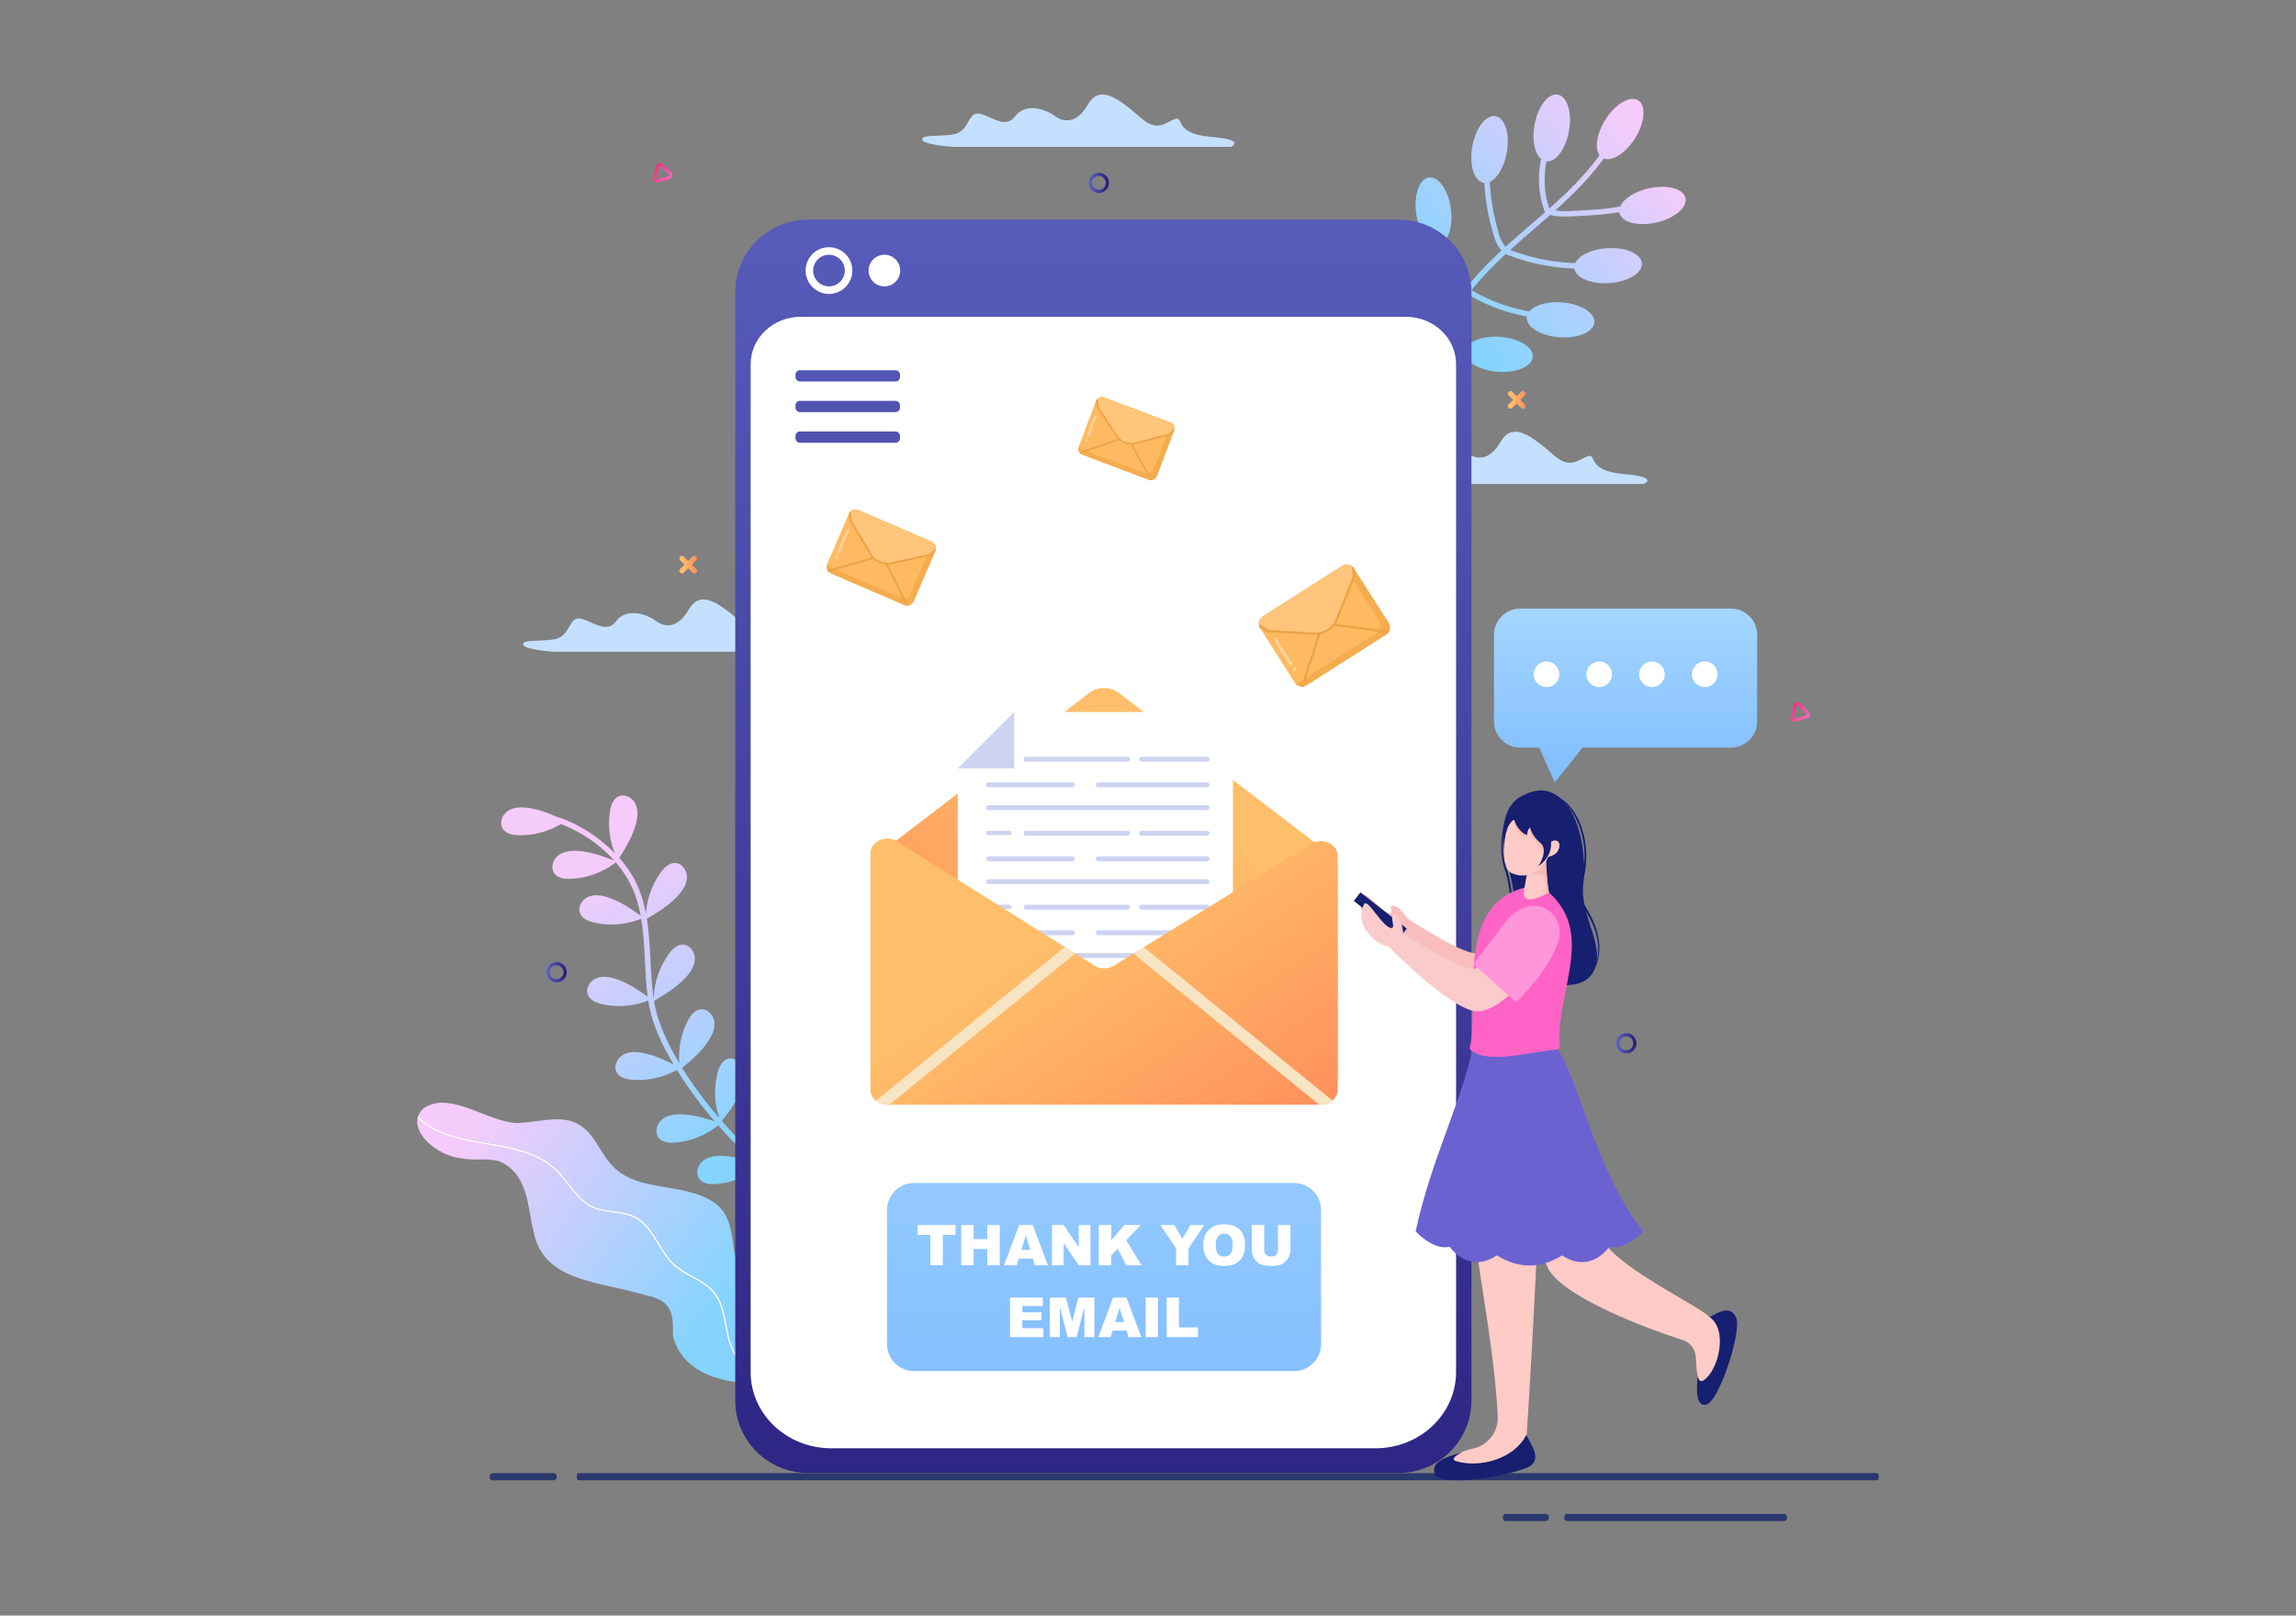 <svg xmlns="http://www.w3.org/2000/svg" xml:space="preserve" viewBox="0 0 1364 960" id="thank-you-mailbox-in-application"><rect x="0" y="0" width="1364" height="960" fill="#808080" stroke="none"/> <linearGradient id="a" x1="1064.428" x2="1076.217" y1="421.513" y2="429.257" gradientUnits="userSpaceOnUse"> <stop offset="0" stop-color="#ff2e81"></stop> <stop offset="1" stop-color="#ff7ace"></stop> </linearGradient> <path fill="url(#a)" d="M1074.839 423.457a2.11 2.11 0 0 1 .252 1.623 2.113 2.113 0 0 1-1.475 1.542l-7.15 2.085a2.11 2.11 0 0 1-2.073-.507 2.11 2.11 0 0 1-.597-2.048l1.769-7.234a2.112 2.112 0 0 1 1.475-1.542 2.114 2.114 0 0 1 2.073.507l5.38 5.149c.136.128.252.271.346.425zm-9.357 3.435a.445.445 0 0 0 .513.199l7.149-2.085a.442.442 0 0 0 .312-.326.442.442 0 0 0-.126-.433l-5.381-5.149a.441.441 0 0 0-.438-.107.445.445 0 0 0-.312.326l-1.769 7.234a.435.435 0 0 0 .052.341z"></path> <linearGradient id="b" x1="388.816" x2="400.606" y1="101.151" y2="108.895" gradientUnits="userSpaceOnUse"> <stop offset="0" stop-color="#ff2e81"></stop> <stop offset="1" stop-color="#ff7ace"></stop> </linearGradient> <path fill="url(#b)" d="M399.228 103.095a2.11 2.11 0 0 1 .252 1.623 2.113 2.113 0 0 1-1.475 1.542l-7.15 2.085a2.11 2.11 0 0 1-2.073-.507 2.113 2.113 0 0 1-.597-2.048l1.769-7.234a2.112 2.112 0 0 1 1.475-1.542 2.114 2.114 0 0 1 2.073.507l5.381 5.149c.134.128.25.271.345.425zm-9.357 3.435a.445.445 0 0 0 .513.199l7.149-2.085a.442.442 0 0 0 .312-.326.442.442 0 0 0-.126-.433l-5.381-5.149a.441.441 0 0 0-.438-.107.445.445 0 0 0-.312.326l-1.769 7.234a.435.435 0 0 0 .052.341z"></path> <linearGradient id="c" x1="895.802" x2="906.281" y1="237.619" y2="237.619" gradientUnits="userSpaceOnUse"> <stop offset=".189" stop-color="#ffbe69"></stop> <stop offset="1" stop-color="#ff8f5c"></stop> </linearGradient> <path fill="url(#c)" d="m903.203 237.621 2.63-2.63a1.529 1.529 0 0 0-2.162-2.162l-2.63 2.63-2.63-2.63a1.529 1.529 0 0 0-2.162 2.162l2.63 2.63-2.625 2.625a1.529 1.529 0 0 0 2.162 2.162l2.625-2.625 2.625 2.625c.298.299.69.448 1.081.448s.783-.149 1.081-.448a1.529 1.529 0 0 0 0-2.162l-2.625-2.625z"></path> <linearGradient id="d" x1="403.596" x2="414.075" y1="335.521" y2="335.521" gradientUnits="userSpaceOnUse"> <stop offset=".189" stop-color="#ffbe69"></stop> <stop offset="1" stop-color="#ff8f5c"></stop> </linearGradient> <path fill="url(#d)" d="m410.997 335.523 2.63-2.63a1.529 1.529 0 0 0-2.162-2.162l-2.63 2.63-2.63-2.63a1.529 1.529 0 0 0-2.162 2.162l2.63 2.63-2.625 2.625a1.529 1.529 0 0 0 2.162 2.162l2.625-2.625 2.625 2.625c.298.299.69.448 1.081.448s.783-.149 1.081-.448a1.529 1.529 0 0 0 0-2.162l-2.625-2.625z"></path> <linearGradient id="e" x1="960.138" x2="972.151" y1="619.962" y2="619.962" gradientUnits="userSpaceOnUse"> <stop offset="0" stop-color="#5d64c2"></stop> <stop offset="1" stop-color="#251978"></stop> </linearGradient> <path fill="url(#e)" d="M966.144 625.969a6.014 6.014 0 0 1-6.007-6.007c0-3.312 2.695-6.007 6.007-6.007s6.007 2.695 6.007 6.007a6.014 6.014 0 0 1-6.007 6.007zm0-10.134a4.131 4.131 0 0 0-4.127 4.127 4.132 4.132 0 0 0 4.127 4.127 4.132 4.132 0 0 0 4.127-4.127 4.132 4.132 0 0 0-4.127-4.127z"></path> <linearGradient id="f" x1="646.776" x2="658.789" y1="108.685" y2="108.685" gradientUnits="userSpaceOnUse"> <stop offset="0" stop-color="#5d64c2"></stop> <stop offset="1" stop-color="#251978"></stop> </linearGradient> <path fill="url(#f)" d="M652.783 114.692a6.014 6.014 0 0 1-6.007-6.007c0-3.312 2.695-6.007 6.007-6.007s6.007 2.695 6.007 6.007a6.015 6.015 0 0 1-6.007 6.007zm0-10.134a4.131 4.131 0 0 0-4.127 4.127 4.132 4.132 0 0 0 4.127 4.127 4.132 4.132 0 0 0 4.127-4.127 4.132 4.132 0 0 0-4.127-4.127z"></path> <linearGradient id="g" x1="324.65" x2="336.663" y1="577.732" y2="577.732" gradientUnits="userSpaceOnUse"> <stop offset="0" stop-color="#5d64c2"></stop> <stop offset="1" stop-color="#251978"></stop> </linearGradient> <path fill="url(#g)" d="M330.657 583.739a6.014 6.014 0 0 1-6.007-6.007 6.014 6.014 0 0 1 6.007-6.007 6.014 6.014 0 0 1 6.007 6.007 6.015 6.015 0 0 1-6.007 6.007zm0-10.134a4.131 4.131 0 0 0-4.127 4.127 4.132 4.132 0 0 0 4.127 4.127 4.132 4.132 0 0 0 4.127-4.127 4.132 4.132 0 0 0-4.127-4.127z"></path> <path fill="#C5E0FF" d="M329.702 387.281h164.559s9.68-4.116-12.215-5.96c-21.895-1.844-15.672-12.446-20.973-10.602-5.301 1.844-10.389 7.949-19.821-.214-13.598-11.77-24.891-20.759-32.036-8.313-7.145 12.446-15.412 9.853-19.129 7.073-6.684-4.998-18.208-8.067-24.2 0-5.992 8.067-15.229-1.278-21.895-1.772-6.223-.461-5.301 11.063-14.981 12.446-9.68 1.383-18.438 0-18.207 2.996.23 2.995 16.824 4.346 18.898 4.346zM811.99 287.605h164.559s9.68-4.116-12.215-5.96c-21.895-1.844-15.672-12.446-20.973-10.602-5.301 1.844-10.389 7.949-19.821-.214-13.598-11.77-24.891-20.759-32.036-8.313-7.145 12.446-15.412 9.853-19.129 7.073-6.684-4.998-18.208-8.067-24.2 0-5.992 8.067-15.229-1.278-21.895-1.772-6.223-.461-5.301 11.063-14.981 12.446-9.68 1.383-18.438 0-18.207 2.996.23 2.995 16.824 4.346 18.898 4.346zM566.752 87.244h164.559s9.68-4.116-12.215-5.96c-21.895-1.844-15.672-12.446-20.973-10.602-5.301 1.844-10.389 7.949-19.821-.214-13.598-11.77-24.891-20.759-32.036-8.313-7.145 12.446-15.412 9.853-19.129 7.073-6.684-4.998-18.208-8.067-24.2 0-5.992 8.067-15.229-1.278-21.895-1.772-6.223-.461-5.301 11.063-14.981 12.446-9.68 1.383-18.438 0-18.207 2.996.23 2.995 16.824 4.346 18.898 4.346z"></path> <linearGradient id="h" x1="313.456" x2="236.688" y1="919.344" y2="753.455" gradientTransform="rotate(-8.698 -1238.528 -100.298)" gradientUnits="userSpaceOnUse"> <stop offset="0" stop-color="#84d4ff"></stop> <stop offset="1" stop-color="#f5cbfb"></stop> </linearGradient> <path fill="url(#h)" d="M415.608 700.763c-2.621-3.208-1.246-8.369 1.977-10.957 3.223-2.589 7.647-3.127 11.792-2.967 6.705.259 12.749 1.924 18.988 3.942a275.721 275.721 0 0 1-13.354-13.017 282.066 282.066 0 0 1-8.338-9.075c-7.253 5.846-16.282 9.471-25.569 10.235-3.52.289-7.553-.042-9.78-2.783-2.603-3.202-1.227-8.364 1.982-10.956 3.21-2.592 7.613-3.137 11.736-2.983 6.923.259 13.137 2.033 19.593 4.143-8.258-9.606-15.845-19.798-22.489-30.573-8.011 4.482-17.354 6.563-26.509 5.854-3.521-.272-7.451-1.239-9.216-4.298-2.062-3.574.115-8.453 3.696-10.502 3.58-2.051 8.013-1.891 12.06-1.085 6.557 1.306 12.238 3.9 18.056 6.872-6.825-11.467-12.854-23.987-14.994-37.199-.045-.275-.077-.552-.119-.827-8.641 3.388-18.302 4.148-27.361 2.117-3.447-.772-7.198-2.29-8.508-5.569-1.53-3.832 1.32-8.35 5.157-9.868 3.836-1.518 8.201-.727 12.091.648 6.854 2.423 12.466 6.206 18.29 10.377-2.055-15.329-1.293-31.103-3.872-46.337-8.754 3.538-18.588 4.364-27.803 2.298-3.446-.772-7.198-2.289-8.508-5.57-1.53-3.831 1.321-8.349 5.157-9.867 3.836-1.518 8.201-.727 12.091.648 7.039 2.488 12.767 6.411 18.761 10.715-.712-3.796-1.645-7.555-2.905-11.262-2.551-7.507-6.685-14.394-11.876-20.472-7.638 5.914-17.137 9.394-26.791 9.78-3.529.141-7.545-.359-9.656-3.191-2.466-3.308-.874-8.408 2.441-10.863 3.316-2.455 7.738-2.814 11.85-2.487 7.543.6 14.163 2.969 21.166 5.627-8.581-9.634-19.835-17.121-31.612-21.621-7.532 4.482-16.335 6.82-25.1 6.614-3.531-.084-7.507-.838-9.433-3.798-2.251-3.459-.338-8.447 3.128-10.686 3.466-2.239 7.901-2.317 11.985-1.728 6.515.938 12.248 3.169 18.119 5.772.237-.029.494-.009.77.09 10.109 3.606 19.431 9.281 27.492 16.348a96.427 96.427 0 0 1 5.174 4.885c-3.241-7.886-4.312-16.663-2.995-25.09.545-3.49 1.815-7.333 5.001-8.854 3.724-1.778 8.418.771 10.183 4.5 1.766 3.729 1.262 8.136.144 12.108-2.086 7.408-5.782 13.526-9.827 20.002 3.34 3.709 6.331 7.724 8.706 12.106 3.597 6.636 5.769 13.685 7.152 20.934.586-8.775 3.673-17.38 8.849-24.493 2.078-2.856 4.961-5.696 8.491-5.596 4.124.118 7.137 4.529 7.007 8.653-.131 4.124-2.591 7.815-5.398 10.839-5.38 5.794-11.652 9.601-18.413 13.634 1.934 12.021 1.954 24.507 2.859 36.519.285 3.781.675 7.526 1.264 11.23.153-9.549 3.296-19.033 8.905-26.764 2.074-2.858 4.954-5.702 8.484-5.607 4.125.112 7.144 4.52 7.018 8.643-.125 4.124-2.58 7.819-5.384 10.846-5.495 5.933-11.925 9.789-18.857 13.935.672 3.942 1.592 7.836 2.903 11.673 2.398 7.019 5.591 13.755 9.17 20.242a186.05 186.05 0 0 0 2.943 5.128c-.686-8.633 1.05-17.457 5.008-25.164 1.613-3.142 4.025-6.392 7.528-6.836 4.094-.519 7.751 3.375 8.256 7.47.506 4.095-1.356 8.121-3.665 11.541-4.265 6.319-9.634 10.94-15.443 15.768 6.493 10.525 13.991 20.458 22.068 29.823-2.907-8.558-3.298-17.964-1.055-26.722.876-3.421 2.507-7.126 5.825-8.335 3.876-1.413 8.306 1.573 9.707 5.453 1.402 3.881.479 8.219-1.014 12.066-2.833 7.3-7.198 13.111-11.937 19.289a308.888 308.888 0 0 0 3.267 3.673c6.032 6.658 12.389 13.067 19.08 19.103-2.704-8.378-3.016-17.524-.83-26.056.876-3.421 2.507-7.125 5.825-8.336 3.876-1.413 8.306 1.573 9.707 5.454 1.401 3.88.478 8.219-1.015 12.066-2.755 7.099-6.958 12.79-11.546 18.779 7.71 6.789 15.858 13.072 24.468 18.65 1.793 1.162-.132 3.864-1.922 2.704-8.695-5.633-16.91-11.996-24.689-18.855-7.293 5.865-16.386 9.497-25.747 10.249-3.542.286-7.597-.052-9.84-2.796z"></path> <linearGradient id="i" x1="11.367" x2="-91.873" y1="1324.75" y2="1171.214" gradientTransform="rotate(-21.655 -1236.835 -66.734)" gradientUnits="userSpaceOnUse"> <stop offset="0" stop-color="#84d4ff"></stop> <stop offset="1" stop-color="#f5cbfb"></stop> </linearGradient> <path fill="url(#i)" d="M366.404 695.16c15.503 13.23 42.531 7.65 59.155 20.376 9.267 7.7 8.953 18.987 10.839 29.01 4.988 17.723 11.623 37.311 26.055 52.619 7.154 6.71 16.925 11.691 22.643 19.161-7.954 2.804-18.01 4.87-28.425 5.521a31.74 31.74 0 0 1-.758-.386c-9.76-5.169-18.342-13.006-21.886-23.723-3.229-9.757-2.686-21.161-9.23-29.607-3.58-4.622-8.863-7.403-13.89-10.151-5.188-2.842-10.012-5.884-13.719-10.58-6.192-7.832-9.741-18.508-18.655-23.871-5.443-3.266-11.882-3.447-17.986-4.385-3.414-.52-6.799-1.338-9.828-3.05-2.586-1.46-4.838-3.412-6.866-5.567-4.001-4.25-7.19-9.179-11.12-13.489-3.984-4.378-8.827-7.75-14.189-10.232-11.713-5.416-24.709-6.599-37.229-9.028-11.326-2.201-23.331-5.604-32.044-13.576a25.35 25.35 0 0 1-.872-.832c.576-1.68 1.646-3.292 3.277-4.781 15.313-10.732 37.603 7.924 55.384 8.761 20.407-.997 34.495-8.759 47.477 12.171 3.536 5.401 6.513 11.194 11.867 15.639z"></path> <linearGradient id="j" x1="-9.336" x2="-112.576" y1="1338.671" y2="1185.135" gradientTransform="rotate(-21.655 -1236.835 -66.734)" gradientUnits="userSpaceOnUse"> <stop offset="0" stop-color="#84d4ff"></stop> <stop offset="1" stop-color="#f5cbfb"></stop> </linearGradient> <path fill="url(#j)" d="M281.315 677.778c12.52 2.428 25.517 3.611 37.229 9.028 5.363 2.482 10.205 5.854 14.189 10.232 3.93 4.311 7.12 9.24 11.12 13.489 2.028 2.155 4.28 4.107 6.866 5.567 3.029 1.712 6.414 2.53 9.828 3.05 6.103.938 12.543 1.119 17.986 4.385 8.914 5.362 12.463 16.039 18.655 23.871 3.707 4.696 8.531 7.738 13.719 10.58 5.027 2.748 10.31 5.53 13.89 10.151 6.544 8.445 6.001 19.85 9.23 29.607 3.544 10.717 12.125 18.554 21.886 23.723.249.13.506.263.758.386-.529.038-1.055.067-1.586.087-24.123 1.179-49.69-5.372-55.273-28.011-.117-11.551.915-21.089-16.619-24.346-28.308-8.587-60.482-7.809-66.268-37.994-3.497-13.234-2.705-34.563-20.829-41.692-7.563-1.835-15.185-.057-22.766-1.681-13.641-1.924-27.658-13.9-25.194-23.951.062-.296.15-.593.262-.89.283.283.577.561.872.832 8.713 7.973 20.718 11.376 32.045 13.577z"></path> <path fill="#FFF" d="M281.315 677.778c12.52 2.428 25.517 3.611 37.229 9.028 5.363 2.482 10.205 5.854 14.189 10.232 3.93 4.311 7.12 9.24 11.12 13.489 2.028 2.155 4.28 4.107 6.866 5.567 3.029 1.712 6.414 2.53 9.828 3.05 6.103.938 12.543 1.119 17.986 4.385 8.914 5.362 12.463 16.039 18.655 23.871 3.707 4.696 8.531 7.738 13.719 10.58 5.027 2.748 10.31 5.53 13.89 10.151 6.544 8.445 6.001 19.85 9.23 29.607 3.544 10.717 12.125 18.554 21.886 23.723.249.13.506.263.758.386-.529.038-1.055.067-1.586.087a60.397 60.397 0 0 1-6.773-4.254c-4.046-2.948-7.689-6.474-10.52-10.604-3.011-4.397-4.817-9.304-5.976-14.485-1.175-5.286-1.812-10.715-3.512-15.871-1.935-5.899-5.464-10.471-10.643-13.91-5.07-3.362-10.792-5.661-15.621-9.411-4.06-3.161-7.02-7.358-9.723-11.68-2.814-4.516-5.395-9.265-9.022-13.203-4.401-4.788-9.943-6.819-16.284-7.718-6.135-.866-12.429-1.266-17.798-4.683-4.754-3.027-8.258-7.575-11.673-11.96-3.768-4.841-7.604-9.496-12.735-12.953-5.469-3.674-11.711-6.016-18.041-7.694-19.05-5.063-43.807-4.73-58.628-19.248.062-.296.15-.593.262-.89.283.283.577.561.872.832 8.713 7.972 20.718 11.375 32.045 13.576z"></path> <linearGradient id="k" x1="317.837" x2="438.445" y1="82.623" y2="180.617" gradientTransform="matrix(-1 0 0 1 1294.138 0)" gradientUnits="userSpaceOnUse"> <stop offset="0" stop-color="#f5cbfb"></stop> <stop offset="1" stop-color="#84d4ff"></stop> </linearGradient> <path fill="url(#k)" d="M848.908 105.469c5.688-.777 11.518 7.516 13.023 18.524 1.256 9.186-.904 17.338-4.956 20.245.142.342.284.685.43 1.024 3.746 8.671 8.267 17.502 14.843 24.374.007.007.01.015.018.022.748-.928 1.493-1.858 2.265-2.771 5.435-6.43 11.354-12.363 17.5-18.06-3.255-3.397-4.469-8.181-5.691-12.603a131.158 131.158 0 0 1-3.275-15.43 133.485 133.485 0 0 1-1.25-12.094 5.558 5.558 0 0 1-.477-.062c-5.649-1.02-8.63-10.709-6.657-21.643 1.973-10.935 8.151-18.972 13.8-17.953 5.649 1.019 8.629 10.709 6.657 21.643-1.546 8.571-5.676 15.36-10.111 17.405a126.2 126.2 0 0 0 1.105 11.239c.68 4.712 1.615 9.386 2.803 13.996 1.163 4.513 2.195 9.82 5.502 13.304 7.675-6.982 15.647-13.659 23.449-20.515a1.688 1.688 0 0 1-.192-.367c-3.181-8.612-4.107-17.632-2.938-26.733.196-1.523.452-3.033.733-4.539-3.769-3.21-5.474-11.322-3.86-20.272 1.973-10.934 8.151-18.971 13.8-17.953 5.649 1.019 8.63 10.709 6.657 21.643-1.929 10.69-7.877 18.606-13.42 18.002-1.573 9.266-1.57 18.625 1.78 27.95 4.192-3.73 8.322-7.526 12.305-11.473 6.323-6.266 12.289-12.932 17.485-20.136-3.002-4.113-1.696-12.87 3.48-21.093 5.918-9.403 14.654-14.547 19.512-11.49 4.857 3.058 3.998 13.159-1.92 22.562-5.547 8.813-13.568 13.885-18.553 11.969-8.231 11.374-18.277 21.38-28.782 30.85 4.387.711 8.892.336 13.313.119 5.099-.25 10.201-.532 15.28-1.057a130.16 130.16 0 0 0 9.968-1.41c1.93-4.467 8.451-8.82 16.844-10.729 10.834-2.464 20.648.076 21.921 5.673 1.273 5.597-6.477 12.131-17.311 14.596-10.834 2.463-20.648-.076-21.921-5.673-.037-.162-.04-.327-.062-.49-3.145.543-6.315.97-9.498 1.287-5.097.508-10.211.807-15.327 1.058-5.293.259-10.588.632-15.799-.572a1.718 1.718 0 0 1-.384-.14 776.888 776.888 0 0 1-7.314 6.388c-5.539 4.785-11.102 9.554-16.527 14.472a120.11 120.11 0 0 0 38.666 7.78c2.089-4.513 9.611-8.228 18.796-8.852 11.085-.753 20.387 3.28 20.776 9.006.389 5.727-8.282 10.98-19.367 11.733-10.852.737-19.971-3.116-20.716-8.651a122.37 122.37 0 0 1-39.715-8.125 1.63 1.63 0 0 1-.841-.702c-3.5 3.23-6.931 6.532-10.241 9.961a161.208 161.208 0 0 0-10.3 11.766c.132.039.264.09.398.169 8.255 4.841 17.13 8.486 26.425 10.781 2.44.603 4.961 1.153 7.525 1.611 3.121-3.745 10.7-6.012 19.343-5.358 11.079.838 19.709 6.158 19.276 11.881-.434 5.724-9.766 9.684-20.844 8.846-11.079-.838-19.709-6.158-19.276-11.881.012-.157.033-.312.059-.467a127.031 127.031 0 0 1-6.08-1.286c-9.904-2.344-19.388-6.226-28.162-11.372a1.602 1.602 0 0 1-.534-.494 178.792 178.792 0 0 0-12.648 18.955c-.727 1.254-1.427 2.521-2.128 3.788.126.038.253.088.381.162a92.387 92.387 0 0 0 14.829 6.867c3.504-3.225 10.562-5.1 18.52-4.498 11.079.838 19.709 6.158 19.276 11.881-.434 5.724-9.766 9.684-20.844 8.846-11.079-.838-19.709-6.158-19.276-11.881.042-.559.172-1.1.377-1.622a95.364 95.364 0 0 1-14.617-6.837c-.065-.037-.114-.081-.17-.122-6.254 11.674-11.543 23.842-16.512 36.114-.781 1.93-3.905 1.002-3.119-.94 5.192-12.823 10.767-25.601 17.368-37.782-3.375-3.222-6.659-6.68-9.52-10.422-.219.091-.436.19-.668.253-5.539 1.506-12.392-5.965-15.307-16.686-2.915-10.722-.787-20.634 4.752-22.139 5.538-1.506 12.391 5.965 15.307 16.687 2.25 8.277 1.485 16.054-1.525 19.871 2.578 3.384 5.526 6.53 8.579 9.487 4.432-7.905 9.342-15.526 14.895-22.717a1.676 1.676 0 0 1-.448-.332c-7.05-7.368-11.975-16.949-15.852-26.306l-.063-.156c-5.549.317-11.126-7.831-12.593-18.562-1.507-11.01 1.884-20.565 7.57-21.342z"></path> <path fill="#FFF" d="M817.132 873.316H493.825c-27.52 0-49.829-22.309-49.829-49.829V188.235h422.965v635.252c0 27.52-22.309 49.829-49.829 49.829z"></path> <linearGradient id="l" x1="655.478" x2="655.478" y1="15.43" y2="1044.313" gradientUnits="userSpaceOnUse"> <stop offset="0" stop-color="#5d64c2"></stop> <stop offset="1" stop-color="#251978"></stop> </linearGradient> <path fill="url(#l)" d="M830.993 130.549H479.942c-23.839 0-43.152 19.314-43.152 43.148V832.11c0 13.002 5.77 24.682 14.888 32.598.306.256.611.518.917.777 7.444 6.124 16.982 9.772 27.347 9.772h351.051c10.363 0 19.904-3.649 27.347-9.772 9.659-7.916 15.827-19.93 15.827-33.376V173.697c0-23.833-19.338-43.148-43.174-43.148zm34.028 684.744c0 25.025-21.452 45.309-47.916 45.309H493.854c-26.463 0-47.918-20.284-47.918-45.309V216.412c0-15.564 13.344-28.177 29.803-28.177h359.482c16.459 0 29.8 12.613 29.8 28.177v598.881z"></path> <path fill="#FFF" d="M506.367 160.777c0 7.661-6.221 13.882-13.885 13.882s-13.885-6.221-13.885-13.882c0-7.667 6.221-13.888 13.885-13.888s13.885 6.222 13.885 13.888z"></path> <linearGradient id="m" x1="492.481" x2="492.481" y1="15.43" y2="1044.313" gradientUnits="userSpaceOnUse"> <stop offset="0" stop-color="#5d64c2"></stop> <stop offset="1" stop-color="#251978"></stop> </linearGradient> <path fill="url(#m)" d="M501.876 160.776c0 5.185-4.208 9.394-9.394 9.394-5.185 0-9.395-4.209-9.395-9.394 0-5.186 4.211-9.395 9.395-9.395 5.186 0 9.394 4.209 9.394 9.395z"></path> <path fill="#FFF" d="M534.792 160.776c0 5.185-4.209 9.394-9.395 9.394s-9.394-4.209-9.394-9.394c0-5.186 4.208-9.395 9.394-9.395s9.395 4.209 9.395 9.395z"></path> <linearGradient id="n" x1="503.629" x2="503.629" y1="15.43" y2="1044.313" gradientUnits="userSpaceOnUse"> <stop offset="0" stop-color="#5d64c2"></stop> <stop offset="1" stop-color="#251978"></stop> </linearGradient> <path fill="url(#n)" d="M532.002 226.694h-56.746a2.67 2.67 0 0 1-2.669-2.669v-1.353a2.67 2.67 0 0 1 2.669-2.669h56.746a2.67 2.67 0 0 1 2.669 2.669v1.353a2.67 2.67 0 0 1-2.669 2.669z"></path> <linearGradient id="o" x1="503.629" x2="503.629" y1="15.43" y2="1044.313" gradientUnits="userSpaceOnUse"> <stop offset="0" stop-color="#5d64c2"></stop> <stop offset="1" stop-color="#251978"></stop> </linearGradient> <path fill="url(#o)" d="M532.002 244.891h-56.746a2.67 2.67 0 0 1-2.669-2.669v-1.353a2.67 2.67 0 0 1 2.669-2.669h56.746a2.67 2.67 0 0 1 2.669 2.669v1.353a2.67 2.67 0 0 1-2.669 2.669z"></path> <linearGradient id="p" x1="503.629" x2="503.629" y1="15.43" y2="1044.313" gradientUnits="userSpaceOnUse"> <stop offset="0" stop-color="#5d64c2"></stop> <stop offset="1" stop-color="#251978"></stop> </linearGradient> <path fill="url(#p)" d="M532.002 263.087h-56.746a2.67 2.67 0 0 1-2.669-2.669v-1.353a2.67 2.67 0 0 1 2.669-2.669h56.746a2.67 2.67 0 0 1 2.669 2.669v1.353a2.668 2.668 0 0 1-2.669 2.669z"></path> <linearGradient id="q" x1="764.194" x2="573.859" y1="452.589" y2="674.83" gradientUnits="userSpaceOnUse"> <stop offset=".189" stop-color="#ffbe69"></stop> <stop offset="1" stop-color="#ff8f5c"></stop> </linearGradient> <path fill="url(#q)" d="m522.128 507.375 124.924-95.595c5.09-3.895 12.579-3.898 17.674-.007l125.168 95.602c3.041 2.323 4.794 5.726 4.794 9.309v124.44c0 6.752-6.1 12.226-13.626 12.226H530.97c-7.525 0-13.625-5.474-13.625-12.226V516.677c0-3.579 1.748-6.979 4.783-9.302z"></path> <path fill="#FFF" d="M571.751 625.087H729.67a2.78 2.78 0 0 0 2.78-2.78V425.82a2.78 2.78 0 0 0-2.78-2.78H603.694c-.737 0-1.444.293-1.966.814l-31.943 31.935a2.78 2.78 0 0 0-.815 1.966v164.552a2.782 2.782 0 0 0 2.781 2.78z"></path> <path fill="#CED4F0" d="m568.971 456.603 33.572-33.562v33.562zM587.279 610.304h129.784c.841 0 1.522.658 1.522 1.47 0 .812-.682 1.471-1.522 1.471H587.279c-.841 0-1.522-.658-1.522-1.471 0-.812.682-1.47 1.522-1.47zM678.218 581.548h38.845c.841 0 1.522.658 1.522 1.471 0 .812-.682 1.471-1.522 1.471h-38.845c-.84 0-1.522-.658-1.522-1.471 0-.812.682-1.471 1.522-1.471zM609.605 581.548h60.184c.841 0 1.522.658 1.522 1.471 0 .812-.682 1.471-1.522 1.471h-60.184c-.841 0-1.522-.658-1.522-1.471 0-.812.682-1.471 1.522-1.471zM652.482 596.743h64.582c.841 0 1.522.658 1.522 1.47 0 .812-.682 1.471-1.522 1.471h-64.582c-.841 0-1.522-.658-1.522-1.471-.001-.812.681-1.47 1.522-1.47zM587.279 596.743h49.726c.841 0 1.522.658 1.522 1.47 0 .812-.682 1.471-1.522 1.471h-49.726c-.841 0-1.522-.658-1.522-1.471 0-.811.682-1.47 1.522-1.47zM587.082 581.548h12.629c.732 0 1.325.573 1.325 1.28 0 .707-.593 1.28-1.325 1.28h-12.629c-.732 0-1.325-.573-1.325-1.28 0-.707.593-1.28 1.325-1.28zM587.279 566.353h129.784c.841 0 1.522.658 1.522 1.471 0 .812-.682 1.471-1.522 1.471H587.279c-.841 0-1.522-.658-1.522-1.471 0-.812.682-1.471 1.522-1.471zM678.218 537.597h38.845c.841 0 1.522.658 1.522 1.471 0 .812-.682 1.47-1.522 1.47h-38.845c-.84 0-1.522-.658-1.522-1.47 0-.812.682-1.471 1.522-1.471zM609.605 537.597h60.184c.841 0 1.522.658 1.522 1.471 0 .812-.682 1.47-1.522 1.47h-60.184c-.841 0-1.522-.658-1.522-1.47 0-.812.682-1.471 1.522-1.471zM652.482 552.793h64.582c.841 0 1.522.658 1.522 1.47 0 .812-.682 1.47-1.522 1.47h-64.582c-.841 0-1.522-.658-1.522-1.47-.001-.812.681-1.47 1.522-1.47zM587.279 552.793h49.726c.841 0 1.522.658 1.522 1.47 0 .812-.682 1.47-1.522 1.47h-49.726c-.841 0-1.522-.658-1.522-1.47 0-.812.682-1.47 1.522-1.47zM587.082 537.597h12.629c.732 0 1.325.573 1.325 1.28 0 .707-.593 1.28-1.325 1.28h-12.629c-.732 0-1.325-.573-1.325-1.28 0-.706.593-1.28 1.325-1.28zM587.279 522.403h129.784c.841 0 1.522.658 1.522 1.47 0 .812-.682 1.47-1.522 1.47H587.279c-.841 0-1.522-.658-1.522-1.47 0-.812.682-1.47 1.522-1.47zM678.218 493.647h38.845c.841 0 1.522.658 1.522 1.47 0 .812-.682 1.47-1.522 1.47h-38.845c-.84 0-1.522-.658-1.522-1.47 0-.812.682-1.47 1.522-1.47zM609.605 493.647h60.184c.841 0 1.522.658 1.522 1.47 0 .812-.682 1.47-1.522 1.47h-60.184c-.841 0-1.522-.658-1.522-1.47 0-.812.682-1.47 1.522-1.47zM652.482 508.842h64.582c.841 0 1.522.658 1.522 1.47 0 .812-.682 1.471-1.522 1.471h-64.582c-.841 0-1.522-.659-1.522-1.471-.001-.812.681-1.47 1.522-1.47zM587.279 508.842h49.726c.841 0 1.522.658 1.522 1.47 0 .812-.682 1.471-1.522 1.471h-49.726c-.841 0-1.522-.659-1.522-1.471s.682-1.47 1.522-1.47zM587.082 493.647h12.629c.732 0 1.325.573 1.325 1.28 0 .707-.593 1.28-1.325 1.28h-12.629c-.732 0-1.325-.573-1.325-1.28 0-.707.593-1.28 1.325-1.28zM587.279 478.452h129.784c.841 0 1.522.658 1.522 1.47 0 .812-.682 1.47-1.522 1.47H587.279c-.841 0-1.522-.658-1.522-1.47 0-.812.682-1.47 1.522-1.47zM678.218 449.696h38.845c.841 0 1.522.658 1.522 1.47 0 .812-.682 1.471-1.522 1.471h-38.845c-.84 0-1.522-.658-1.522-1.471 0-.812.682-1.47 1.522-1.47zM609.605 449.696h60.184c.84 0 1.522.658 1.522 1.47 0 .812-.682 1.471-1.522 1.471h-60.184c-.841 0-1.522-.658-1.522-1.471 0-.812.682-1.47 1.522-1.47zM652.482 464.891h64.582c.841 0 1.522.658 1.522 1.47 0 .812-.682 1.47-1.522 1.47h-64.582c-.841 0-1.522-.658-1.522-1.47-.001-.811.681-1.47 1.522-1.47zM587.279 464.891h49.726c.841 0 1.522.658 1.522 1.47 0 .812-.682 1.47-1.522 1.47h-49.726c-.841 0-1.522-.658-1.522-1.47 0-.811.682-1.47 1.522-1.47z"></path> <linearGradient id="r" x1="612.887" x2="737.76" y1="515.404" y2="697.487" gradientUnits="userSpaceOnUse"> <stop offset=".189" stop-color="#ffbe69"></stop> <stop offset="1" stop-color="#ff8f5c"></stop> </linearGradient> <path fill="url(#r)" d="M794.688 508.76v138.716c0 2.553-1.193 4.854-3.106 6.482-.213.183-.437.356-.667.522-1.699 1.211-3.85 1.933-6.186 1.933H527.042c-2.335 0-4.488-.722-6.184-1.933a8.757 8.757 0 0 1-.539-.415c-1.988-1.632-3.234-3.978-3.234-6.588V507.233c0-7.234 9.08-11.471 15.679-7.316l99.833 62.818 6.096 3.836.059.038 3.714 2.336 7.759 4.883c3.403 2.141 7.934 2.161 11.361.047l7.849-4.842 3.883-2.398 1.896-1.169 4.312-2.659 99.558-61.41c6.611-4.077 15.604.169 15.604 7.363z"></path> <path fill="#F7E4C3" d="m679.526 562.807-4.312 2.659-1.896 1.169 110.365 89.777h1.045c2.336 0 4.488-.722 6.186-1.933.23-.165.454-.339.667-.522l-112.055-91.15zm-46.93-.073-112.279 91.33c.173.146.354.283.539.415 1.697 1.211 3.85 1.933 6.184 1.933h1.307l110.403-89.805-.059-.038-6.095-3.835z"></path> <linearGradient id="s" x1="655.886" x2="655.886" y1="504.93" y2="957.697" gradientUnits="userSpaceOnUse"> <stop offset="0" stop-color="#abdcff"></stop> <stop offset="1" stop-color="#73b2ff"></stop> </linearGradient> <path fill="url(#s)" d="M768.773 702.942H542.999c-8.863 0-16.048 7.185-16.048 16.048v79.669c0 8.863 7.185 16.048 16.048 16.048h225.774c8.863 0 16.048-7.185 16.048-16.048V718.99c0-8.863-7.185-16.048-16.048-16.048z"></path> <path fill="#FFF" d="M545.155 727.909h22.492v5.913h-7.546v18.033h-7.399v-18.033h-7.547v-5.913zM571.029 727.909h7.399v8.38h8.086v-8.38h7.432v23.946h-7.432v-9.686h-8.086v9.686h-7.399v-23.946zM613.585 747.903h-8.401l-1.167 3.953h-7.555l9-23.946h8.071l8.998 23.946h-7.749l-1.197-3.953zm-1.535-5.178-2.643-8.608-2.615 8.608h5.258zM624.933 727.909h6.909l9.017 13.249v-13.249h6.975v23.946h-6.975l-8.968-13.148v13.148h-6.958v-23.946zM652.783 727.909h7.399v9.049l7.751-9.049h9.841l-8.738 9.039 9.13 14.908h-9.112l-5.049-9.848-3.823 4.004v5.844h-7.399v-23.947zM689.355 727.909h8.219l4.825 8.078 4.834-8.078h8.175l-9.311 13.917v10.029h-7.416v-10.029l-9.326-13.917zM714.854 739.899c0-3.909 1.089-6.953 3.267-9.131s5.211-3.267 9.098-3.267c3.985 0 7.056 1.07 9.213 3.21 2.156 2.14 3.234 5.137 3.234 8.992 0 2.799-.471 5.094-1.413 6.885a10.077 10.077 0 0 1-4.084 4.182c-1.78.996-3.999 1.495-6.656 1.495-2.701 0-4.936-.43-6.705-1.29-1.77-.86-3.204-2.221-4.304-4.083-1.101-1.864-1.65-4.194-1.65-6.993zm7.399.033c0 2.418.449 4.154 1.348 5.211.898 1.056 2.121 1.584 3.667 1.584 1.59 0 2.82-.517 3.692-1.552.871-1.034 1.307-2.891 1.307-5.57 0-2.254-.455-3.901-1.364-4.941s-2.143-1.56-3.7-1.56c-1.492 0-2.69.528-3.593 1.584-.905 1.057-1.357 2.805-1.357 5.244zM759.234 727.909h7.383v14.267c0 1.415-.22 2.75-.661 4.007-.441 1.257-1.133 2.356-2.075 3.297s-1.93 1.602-2.965 1.983c-1.437.533-3.163.8-5.178.8-1.166 0-2.437-.082-3.814-.245-1.378-.163-2.529-.487-3.455-.971-.926-.484-1.772-1.172-2.54-2.065-.768-.892-1.293-1.812-1.576-2.759-.458-1.524-.686-2.873-.686-4.048v-14.267h7.383v14.607c0 1.306.362 2.326 1.086 3.06.724.735 1.729 1.102 3.014 1.102 1.274 0 2.273-.362 2.997-1.085.724-.724 1.086-1.749 1.086-3.076v-14.607zM600.063 771.039h19.465v5.019h-12.186v3.736h11.304v4.794h-11.304v4.634h12.539v5.323h-19.818v-23.506zM623.713 771.039h9.552l3.684 14.303 3.657-14.303h9.547v23.506h-5.949v-17.926l-4.584 17.926h-5.384l-4.575-17.926v17.926h-5.949v-23.506zM669.239 790.665h-8.246l-1.146 3.88h-7.416l8.835-23.506h7.923l8.833 23.506h-7.606l-1.177-3.88zm-1.507-5.083-2.594-8.45-2.567 8.45h5.161zM680.619 771.039h7.28v23.506h-7.28v-23.506zM693.11 771.039h7.263v17.718h11.336v5.788h-18.6v-23.506z"></path> <path fill="#FFBA61" d="m804.404 337.876 20.519 32.245a5.08 5.08 0 0 1-.471 6.09 5.064 5.064 0 0 1-1.089.931l-47.173 30.019a5.078 5.078 0 0 1-7.021-1.56l-20.519-32.245a5.064 5.064 0 0 1-.778-3.148 5.074 5.074 0 0 1 2.337-3.873l47.173-30.019a5.077 5.077 0 0 1 4.499-.477 5.05 5.05 0 0 1 2.523 2.037z"></path> <path fill="#F5AC4F" d="M803.067 336.466a5.085 5.085 0 0 0-4.975-.525c.26.259.496.549.701.871l20.519 32.245a5.08 5.08 0 0 1-.471 6.09 5.064 5.064 0 0 1-1.089.931l-47.173 30.019c-.23.146-.467.271-.71.376a5.076 5.076 0 0 0 4.475 1.406 5.047 5.047 0 0 0 1.845-.719l47.173-30.019a5.064 5.064 0 0 0 1.905-2.199 5.08 5.08 0 0 0-.345-4.822l-20.519-32.245a5.042 5.042 0 0 0-1.336-1.409z"></path> <path fill="#EBA347" d="m785.409 369.565-12.518 38.359c.48.054.97.041 1.453-.045l12.012-36.809 38.096 5.14c.338-.384.611-.812.816-1.268l-39.859-5.377z"></path> <path fill="#EBA347" d="m804.404 337.876.928 4.297-10.57 26.042c-1.129 2.78-3.064 5.102-5.595 6.713s-5.454 2.381-8.451 2.226l-28.068-1.454-3.998-2.343a5.054 5.054 0 0 1-.777-3.148 5.074 5.074 0 0 1 2.337-3.873l47.173-30.019a5.077 5.077 0 0 1 4.499-.477 5.042 5.042 0 0 1 2.522 2.036z"></path> <path fill="#FFC57A" d="m803.067 336.466.588 6.057-10.07 25.192a12.99 12.99 0 0 1-12.825 8.161l-27.085-1.547-5.814-3.438a5.074 5.074 0 0 1 2.348-4.556l47.173-30.019a5.077 5.077 0 0 1 4.499-.477c.419.154.818.363 1.186.627z"></path> <path fill="#FFD59E" d="M766.802 392.736a305.43 305.43 0 0 1-6.46-9.947c-.737-1.182-1.442-2.749-2.618-3.541-.329-.222-.748.19-.647.527.136 1.367 1.172 2.767 1.84 3.921a166.335 166.335 0 0 0 6.492 10.305c.447.659.69 1.182 1.537 1.237.316.021.554-.263.638-.532.246-.788-.364-1.355-.782-1.97zM769.518 396.712a1.076 1.076 0 0 0-.782-.07 1.047 1.047 0 0 0-.711.77l-.007.055-.024.261c0 .14.034.269.102.387.028.09.077.167.146.23a.776.776 0 0 0 .307.257c.16.074.332.112.508.113.14 0 .269-.034.387-.102a.777.777 0 0 0 .335-.235l.034-.041c.228-.271.347-.658.223-1.005a1.084 1.084 0 0 0-.518-.62z"></path> <path fill="#FFBA61" d="m697.416 255.99-10.134 26.829a3.812 3.812 0 0 1-4.918 2.222l-39.25-14.826a3.812 3.812 0 0 1-2.221-4.918l10.134-26.829a3.797 3.797 0 0 1 1.541-1.883 3.811 3.811 0 0 1 3.378-.339l39.25 14.826a3.807 3.807 0 0 1 2.31 2.487c.095.321.149.655.157.994.01.477-.068.963-.247 1.437z"></path> <path fill="#F5AC4F" d="M697.662 254.553a3.809 3.809 0 0 0-1.923-3.223 3.856 3.856 0 0 1-.208.813l-10.134 26.829a3.812 3.812 0 0 1-4.918 2.222l-39.249-14.826a3.833 3.833 0 0 1-.545-.257 3.814 3.814 0 0 0 2.43 4.105l39.25 14.826a3.782 3.782 0 0 0 2.177.155 3.812 3.812 0 0 0 2.741-2.377l10.134-26.829c.178-.475.256-.961.245-1.438z"></path> <path fill="#EBA347" d="m669.84 258.838-28.668 9.738c.183.313.411.601.68.852l27.509-9.345 14.051 25.191c.383.03.762.002 1.128-.08l-14.7-26.356z"></path> <path fill="#EBA347" d="m697.416 255.99-2.163 2.49-20.395 5.367a10.722 10.722 0 0 1-6.549-.34 10.722 10.722 0 0 1-5.138-4.074l-11.753-17.511-.391-3.455a3.788 3.788 0 0 1 1.541-1.883 3.811 3.811 0 0 1 3.378-.339l39.25 14.826a3.807 3.807 0 0 1 2.31 2.487 3.802 3.802 0 0 1-.09 2.432z"></path> <path fill="#FFC57A" d="m697.662 254.553-3.373 3.078-19.659 5.285a9.748 9.748 0 0 1-10.671-4.031l-11.255-16.962-.551-5.038a3.811 3.811 0 0 1 3.793-.639l39.25 14.826a3.807 3.807 0 0 1 2.466 3.481z"></path> <path fill="#FFD59E" d="M647.554 258.087a228.794 228.794 0 0 1 3.068-8.353c.378-.975 1.002-2.103.949-3.165-.015-.297-.45-.363-.607-.152-.76.697-1.134 1.949-1.527 2.869a126.95 126.95 0 0 0-3.268 8.535c-.194.565-.399.946-.052 1.479.13.199.407.214.607.144.582-.208.649-.829.83-1.357zM646.388 261.507a.782.782 0 0 0-1.093-.582l-.036.02-.168.103a.574.574 0 0 0-.187.236.388.388 0 0 0-.072.191.576.576 0 0 0-.016.3c.028.13.082.25.161.356a.574.574 0 0 0 .236.187.59.59 0 0 0 .292.096l.04.002c.265.015.551-.087.704-.318a.817.817 0 0 0 .139-.591z"></path> <path fill="#FFBA61" d="m555.611 327.515-12.795 29.699a4.299 4.299 0 0 1-5.655 2.249l-43.448-18.718a4.276 4.276 0 0 1-2.104-1.944 4.293 4.293 0 0 1-.146-3.71l12.795-29.699a4.271 4.271 0 0 1 1.833-2.042 4.294 4.294 0 0 1 3.822-.208l43.448 18.718a4.294 4.294 0 0 1 2.599 4.048 4.265 4.265 0 0 1-.349 1.607z"></path> <path fill="#F5AC4F" d="M555.961 325.909a4.3 4.3 0 0 0-1.999-3.73 4.32 4.32 0 0 1-.276.905l-12.795 29.699a4.299 4.299 0 0 1-5.655 2.249l-43.448-18.718a4.342 4.342 0 0 1-.601-.317 4.3 4.3 0 0 0 2.527 4.749l43.448 18.718a4.29 4.29 0 0 0 2.445.287 4.299 4.299 0 0 0 3.21-2.536l12.795-29.699a4.313 4.313 0 0 0 .349-1.607z"></path> <path fill="#EBA347" d="M524.403 329.305 491.61 338.8c.191.362.433.698.723.995l31.467-9.112 14.532 29.098c.43.054.859.041 1.275-.032l-15.204-30.444z"></path> <path fill="#EBA347" d="m555.611 327.515-2.565 2.694-23.249 4.997a12.09 12.09 0 0 1-7.359-.72 12.083 12.083 0 0 1-5.578-4.853l-12.338-20.328-.263-3.912a4.277 4.277 0 0 1 1.833-2.042 4.294 4.294 0 0 1 3.822-.208l43.448 18.718a4.294 4.294 0 0 1 2.474 2.92c.219.88.161 1.836-.225 2.734z"></path> <path fill="#FFC57A" d="m555.961 325.909-3.958 3.293-22.416 4.942a10.992 10.992 0 0 1-11.812-5.089L505.97 309.37l-.361-5.703a4.294 4.294 0 0 1 4.305-.525l43.448 18.718a4.294 4.294 0 0 1 2.599 4.049z"></path> <path fill="#FFD59E" d="M499.338 327.313a267.654 267.654 0 0 1 3.884-9.252c.476-1.078 1.237-2.317 1.231-3.516-.002-.336-.489-.433-.676-.202-.892.746-1.378 2.137-1.867 3.153a138.169 138.169 0 0 0-4.12 9.445c-.248.626-.498 1.045-.134 1.664.136.231.448.263.676.193.668-.203.775-.9 1.006-1.485zM497.849 331.105a.91.91 0 0 0-.324-.58.888.888 0 0 0-.877-.131l-.042.021-.194.108a.637.637 0 0 0-.222.256.434.434 0 0 0-.091.212.643.643 0 0 0-.033.337c.025.147.08.285.163.409a.637.637 0 0 0 .256.222.67.67 0 0 0 .324.123l.045.005c.298.03.625-.07.809-.322a.931.931 0 0 0 .186-.66z"></path> <path fill="#2B386E" d="M1114.899 879.622h-771c-.69 0-1.249-.788-1.249-1.76v-.737c0-.972.559-1.76 1.249-1.76h771c.69 0 1.249.788 1.249 1.76v.737c.001.973-.559 1.76-1.249 1.76zM328.897 879.622h-36.196a1.76 1.76 0 0 1-1.76-1.76v-.737c0-.972.788-1.76 1.76-1.76h36.196c.972 0 1.76.788 1.76 1.76v.737a1.76 1.76 0 0 1-1.76 1.76zM1059.822 903.84H931.065a1.76 1.76 0 0 1-1.76-1.76v-.737c0-.972.788-1.76 1.76-1.76h128.757c.972 0 1.76.788 1.76 1.76v.737a1.76 1.76 0 0 1-1.76 1.76zM918.372 903.84h-23.761a1.76 1.76 0 0 1-1.76-1.76v-.737c0-.972.788-1.76 1.76-1.76h23.761c.972 0 1.76.788 1.76 1.76v.737a1.76 1.76 0 0 1-1.76 1.76z"></path> <path fill="#F9BDBD" d="M827.01 553.34s38.283 39.435 53.449 38.349c6.624-.478 14.607-5.903 21.978-13.381 10.741-10.893 20.186-26.131 22.21-36.707 2.631-13.726-19.69-12.454-27.282-.939-8.971 13.606-10.691 14.39-14.724 20.73-1.491 2.361-2.799 3.991-4.01 4.709-6.346 3.758-43.094-20.768-43.094-20.768s-2.604-5.141-6.279-6.637c-6.076-2.472-.908 3.665-3.242 3.905-5.101.526-14.389-14.055-16.415-10.156-5.575 10.729 7.003 18.673 17.409 20.895z"></path> <path fill="#FF8FC9" d="m877.334 563.929 25.334 22.387c11.858-12.025 23.346-27.178 25.58-38.855 2.904-15.154-17.4-28.671-32.802-7.784-8.152 11.054-13.66 17.253-18.112 24.252z"></path> <path fill="#161F70" d="m804.233 535.34 3.97-5.077 27.55 21.543-3.97 5.077z"></path> <path fill="#FFCBC7" d="M906.999 851.908c-.332 4.349 4.535 8.908 4.799 13.379-18.499 3.954-37.154 7.172-55.804 10.438 2.059-9.787 10.66-12.861 19.812-15.142 8.627-2.15 14.42-10.207 13.973-19.086-3.598-71.501-30.079-152.162-13.816-221.282 5.822-.132 6.241 1.61 13.079 1.33 6.838-.281 18.539-1.095 26.391-1.581 2.319 68.53-7.975 225.931-8.434 231.944z"></path> <path fill="#FFCBC7" d="M1015.513 782.653c4.15-1.443 8.984 3.065 13.163 2.004-3.747 17.136-9.263 27.663-17.109 43.418-3.537-7.222-3.615-14.369-4.139-21.821a11.418 11.418 0 0 0-7.965-10.09c-21.137-6.627-72.267-25.943-80.111-43.171-16.641-36.552-39.321-78.315-30.827-131.444 10.994-.342 21.989-1.295 32.942-1.812 20.505 29.515 25.772 108.764 30.908 117.474 9.96 16.893 58.487 39.522 63.138 45.442z"></path> <path fill="#161F70" d="M868.701 862.696c-4.578 2.229-19.852 4.547-16.193 13.209 3.66 8.662 48.206.082 56.044-4.475 7.838-4.556.585-13.558-1.792-18.833-7.041 14.066-27.034 19.83-41.364 15.761-5.198-1.476 2.413-4.746 3.305-5.662zM1008.516 816.248c.232 3.156-2.744 20.019 5.01 18.422 7.753-1.596 21.213-43.489 17.954-51.451-3.722-9.094-12.839-1.826-15.842-.61 11.122 7.749 5.277 31.648-3.444 37.534-3.033 2.047-3.747-2.447-3.678-3.895z"></path> <path fill="#6B62D1" d="M976.28 731.713s-10.447 11.544-20.265 9.154c0 0-10.877 16.482-27.962 5.1-12.948 8.01-25.878 8.01-38.824 0-17.07 11.383-27.964-5.1-27.964-5.1-9.818 2.39-20.264-9.154-20.264-9.154 9.374-44.119 29.638-81.803 34.551-113.15l47.025 1.556c14.534 14.466 23.841 74.845 53.703 111.594z"></path> <path fill="#161F70" d="M897.767 478.651c-5.713 9.886-8.116 27.456-3.374 39.388 3.734 12.458 3.659 27.032 2.926 40.642 1.827-13.614 2.015-28.768-1.929-41.487-4.685-11.441-2.569-28.234 2.377-38.543z"></path> <path fill="#161F70" d="M895.613 514.263c-3.904-12.45-5.22-33.866 8.07-41.032 9.668-5.214 17.796-5.424 26.589 4.531 8.793 9.956 12.202 31.837 10.338 47.517-2.235 18.79 12.571 35.092 6.793 50.34-7.761 20.481-46.706 2.93-60.056-.11 8.749-21.414 17.301-32.435 8.266-61.246z"></path> <path fill="#FF63C6" d="M873.202 623.169c.089.368.298.701.612.941 10.958 8.436 35.142.778 50.431-.36a2.544 2.544 0 0 0 2.347-2.704c-2.339-33.14 22.644-67.376-8.843-92.843-4.733-.116-9.691-1.561-14.207-.139-23.685 7.456-27.671 31.002-28.372 53.885-.422 13.963.375 27.679-1.329 37.343l-.023.116c-.043.267-.093.526-.144.786a36.123 36.123 0 0 1-.472 2.064 1.803 1.803 0 0 0 0 .911z"></path> <path fill="#FF63C6" d="M875.169 581.949c.145 13.083-.459 35.992-1.329 37.343 7.872-7.651 9.12-21.417 16.739-25.889 10.558-6.198 23.261-17.48 23.261-17.48l-12.6 1.162-26.071 4.864z"></path> <path fill="#FFCBC7" d="M918.434 531.267a67.808 67.808 0 0 0 1.759-.965c-.93-4.357-1.588-13.723-1.805-19.416a84.193 84.193 0 0 1-.074-3.533c-2.576 2.149-7.317 3.23-9.199 6.101-1.882 2.866-3.307 13.487-3.447 14.087-2.514 10.616 7.309 6.588 12.766 3.726z"></path> <path fill="#FABAB4" d="M907.217 519.988s5.149-.575 7.902-.701c3.316-.151 3.303 9.353 3.315 11.98a67.808 67.808 0 0 0 1.759-.965c-.93-4.357-1.588-13.723-1.805-19.416-4.361 3.539-11.171 9.102-11.171 9.102z"></path> <path fill="#FFCBC7" d="M897.925 518.797c-6.846-3.064-5.155-25.788.531-33.014 5.805 7.402 16.148 7.243 24.484 4.61-.698 1.87-.417 8.006-1.855 10.381 1.35-2.23 6.127-1.932 5.29 2.46-.764 4.006-3.266 4.925-6.787 6.126-3.115 8.444-12.546 13.518-21.663 9.437z"></path> <path fill="#FABAB4" d="M899.477 486.96s-.258 7.698 7.522 10.578c0 0-1.531-2.905 1.988-5.886 0 0-.326 4.774 2.383 7.401 2.708 2.627 7.152 7.048 4.32 13.717l2.121-2.109.961-16.786-11.115-7.225-8.18.31z"></path> <path fill="#161F70" d="M894.423 496.082s.802-6.277 5.053-9.122c0 0 1.864 7.009 7.693 9.284 0 0 .16-3.295 1.817-4.592 0 0 1.018 5.19 6.049 9.122 4.7 3.672.319 12.159-1.377 14.036 0 0 8.707-5.091 7.737-14.673 0 0 6.995-5.99 7.116-6.289.12-.3-.479-7.127-.479-7.127s-16.348-4.253-16.379-4.432c-.031-.18-6.665-2.336-6.665-2.336l-5.105.479-3.833 1.378-1.627 14.272z"></path> <path fill="#161F70" d="M912.253 473.15c3.073-4.604 8.318-1.924 11.919-.067 13.15 7.077 20.741 29.039 15.483 48.391-1.279 6.383-4.186 6.231-1.185 13.286 3.63 7.583 8.719 13.734 10.354 22.954 1.817 8.518-.14 20.325-7.066 21.775 7.233-.89 9.607-13.187 7.847-22.071-1.24-7.715-4.934-13.961-8.329-19.878-1.404-2.443-2.791-5.28-3.065-8.456.346-.887.928-1.695 1.246-2.658 6.184-17.228 2.234-39.879-9.375-49.812-4.903-4.126-12.936-9.996-17.829-3.464z"></path> <path fill="#F9CBCB" d="M825.121 562.602s38.283 39.435 53.449 38.349c6.624-.478 14.607-5.903 21.978-13.381 10.741-10.892 20.186-26.131 22.21-36.707 2.631-13.726-19.69-12.454-27.282-.939-8.971 13.606-10.691 14.39-14.724 20.73-1.491 2.361-2.799 3.991-4.01 4.709-6.346 3.758-43.094-20.768-43.094-20.768s-.854-8.712-4.207-10.833c-5.154-3.261-.191 7.437-2.524 7.678-5.101.526-14.487-18.098-16.513-14.199-5.576 10.727 4.311 23.138 14.717 25.361z"></path> <path fill="#FF96D9" d="m875.444 573.19 25.334 22.387c11.858-12.025 23.346-27.178 25.58-38.855 2.904-15.154-17.4-28.671-32.802-7.784-8.151 11.054-13.659 17.253-18.112 24.252z"></path> <linearGradient id="t" x1="636.722" x2="636.722" y1="338.107" y2="507.918" gradientTransform="matrix(-1 0 0 1 1602.45 0)" gradientUnits="userSpaceOnUse"> <stop offset="0" stop-color="#abdcff"></stop> <stop offset="1" stop-color="#73b2ff"></stop> </linearGradient> <path fill="url(#t)" d="M903.162 361.606h125.133c8.617 0 15.605 6.984 15.605 15.601l-.028 49.955h.028v1.501c0 8.617-6.988 15.605-15.605 15.605h-88.188c-4.51 5.899-16.446 20.623-16.446 20.623l-9.258-20.623h-11.241c-8.617 0-15.605-6.988-15.605-15.605v-51.455c-.001-8.618 6.987-15.602 15.605-15.602z"></path> <circle cx="1012.729" cy="400.678" r="7.618" fill="#FFF"></circle> <circle cx="981.395" cy="400.678" r="7.618" fill="#FFF"></circle> <circle cx="950.061" cy="400.678" r="7.618" fill="#FFF"></circle> <circle cx="918.727" cy="400.678" r="7.618" fill="#FFF"></circle></svg>